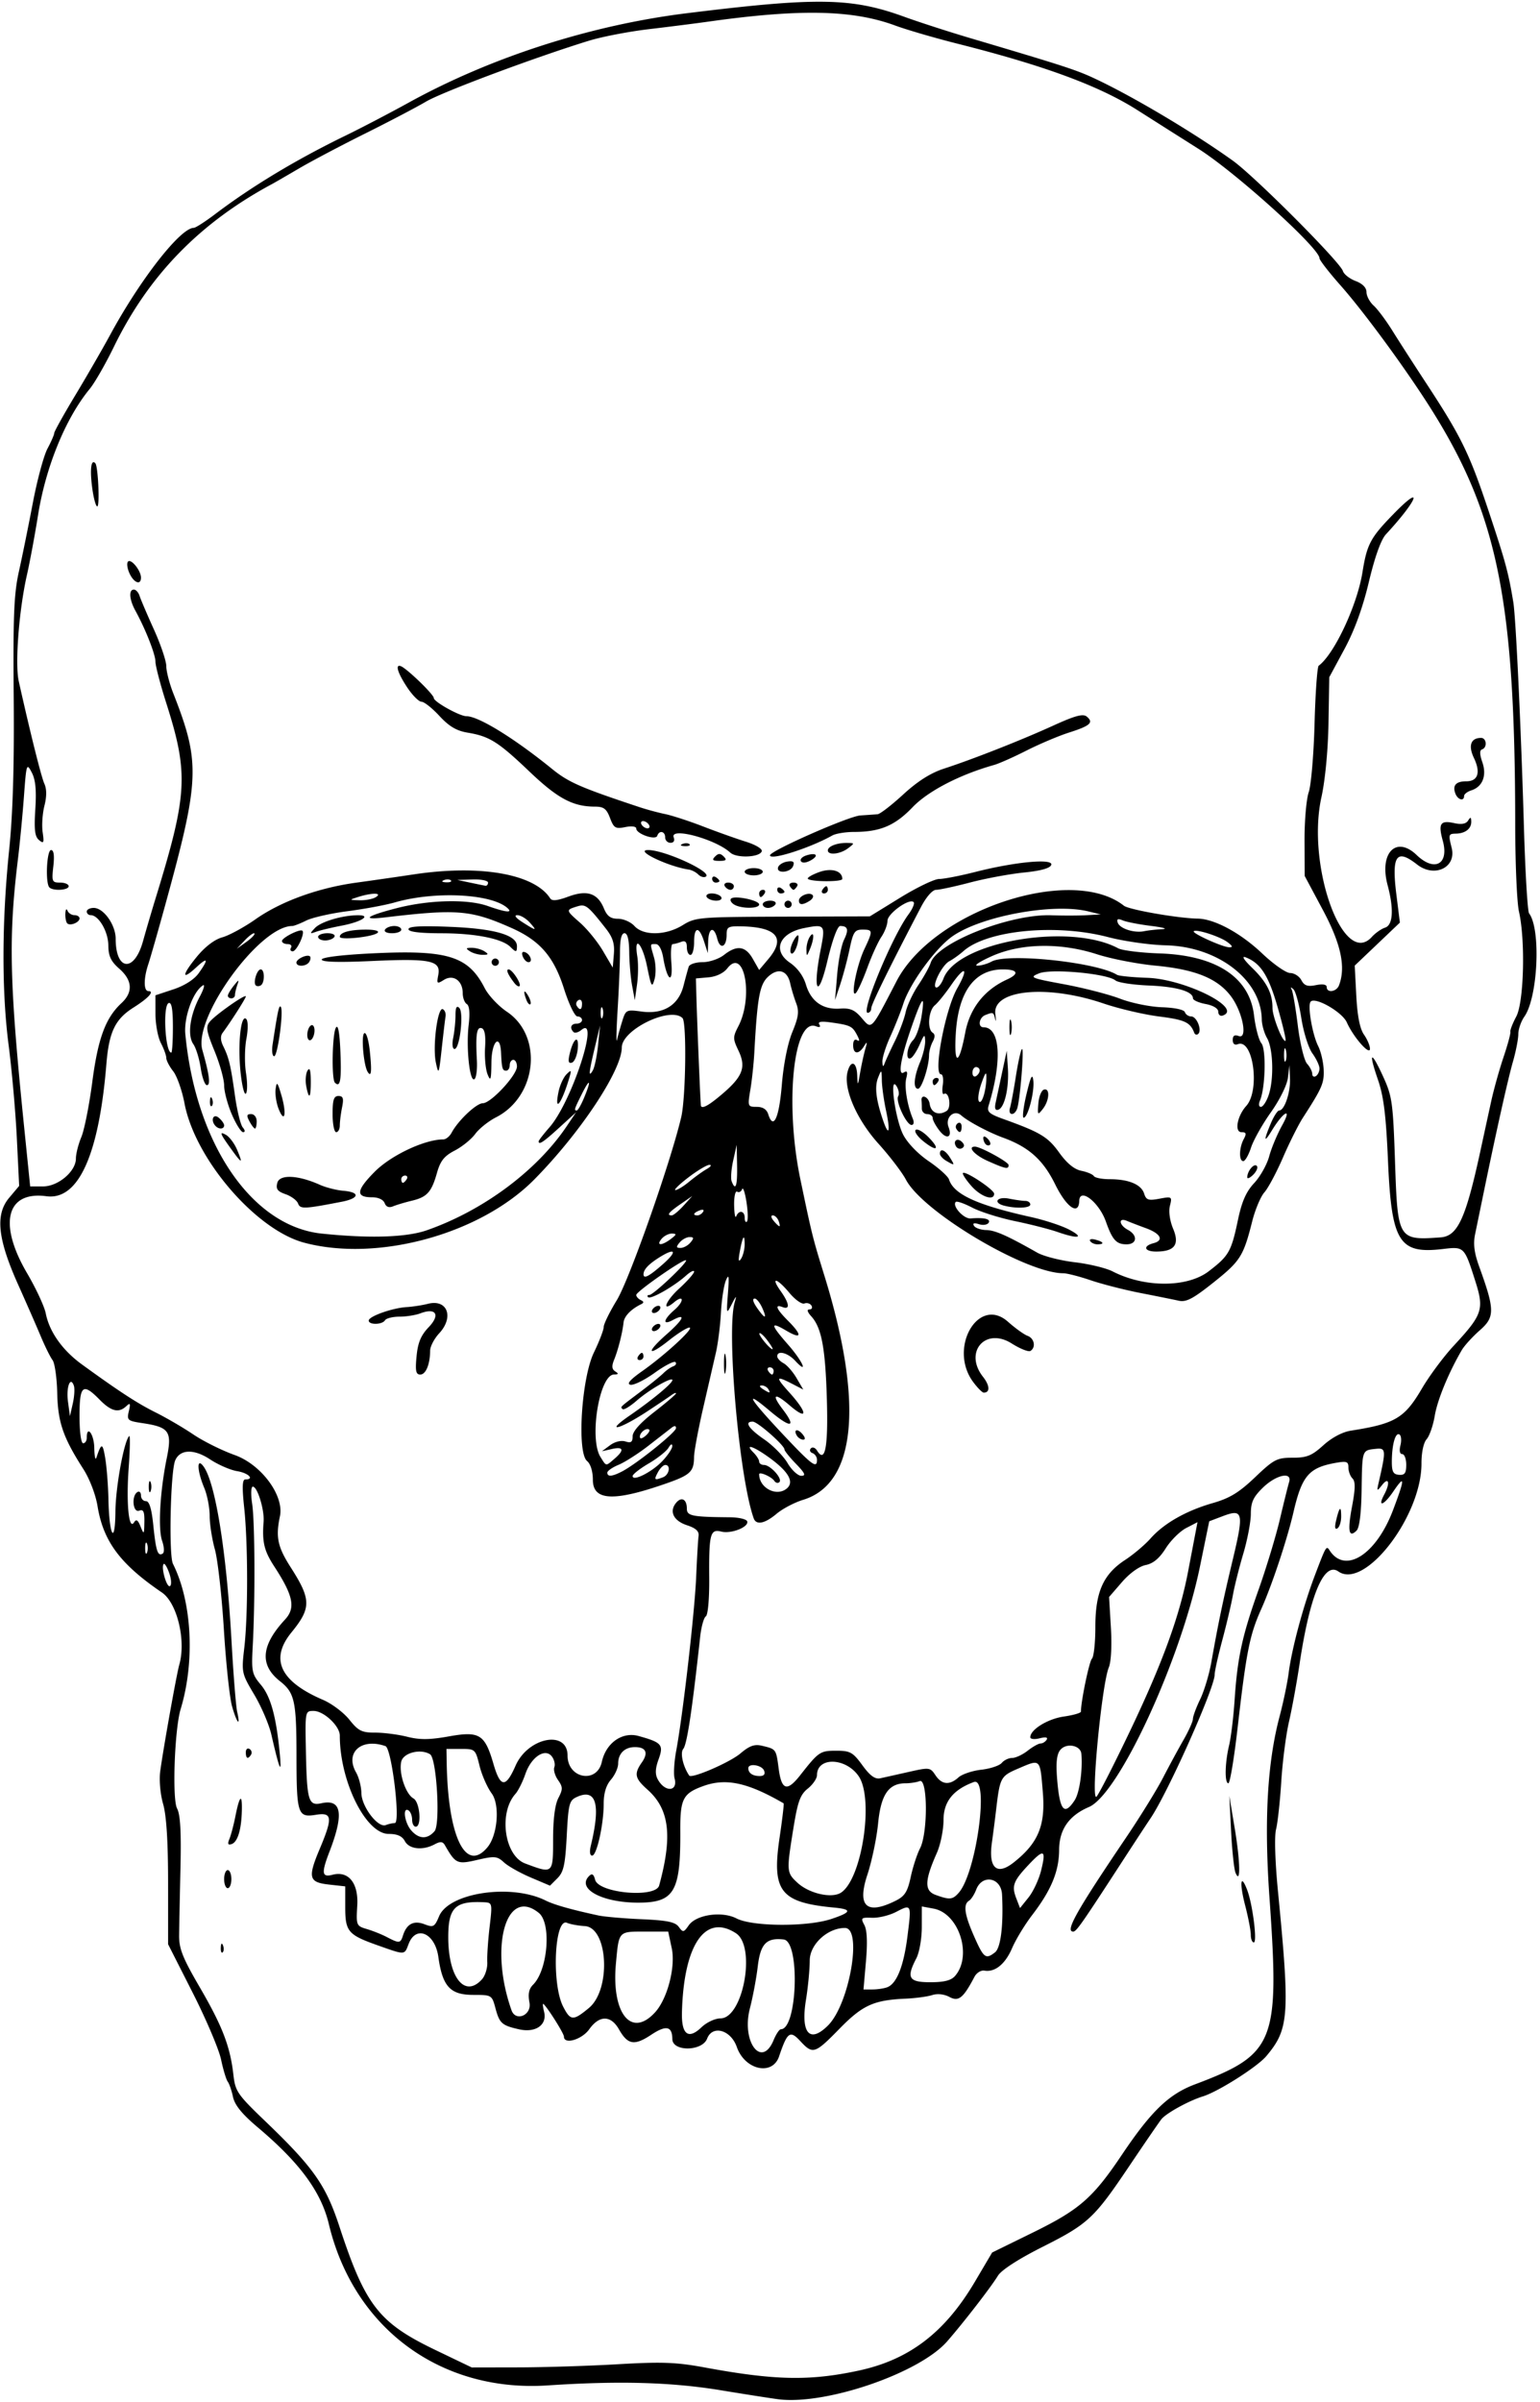 <?xml version="1.0"?>
<svg xmlns="http://www.w3.org/2000/svg" width="399.375" height="622.5" viewBox="0 0 399.375 622.5">
  <path d="M202.031 621.857c-1.547-.183-8.297-1.235-15-2.338-12.89-2.12-26.435-2.503-45-1.271-27.705 1.839-50.27-14.773-56.738-41.772-2.012-8.401-7.506-15.881-18.43-25.097-4.094-3.454-5.98-5.77-6.436-7.898-.354-1.657-.967-3.434-1.363-3.95-.396-.515-1.176-3.1-1.732-5.744-.557-2.644-3.876-10.449-7.376-17.344l-6.362-12.537-.003-15.937c-.002-10.706-.426-17.41-1.29-20.42-.73-2.541-1.056-6.195-.753-8.438.808-5.96 4.253-25.224 4.942-27.629 1.8-6.285-.547-16.05-4.507-18.744-10.814-7.357-15.203-13.251-16.695-22.423-.476-2.923-2.048-7.026-3.647-9.522-5.287-8.25-6.627-12.141-6.8-19.736-.088-3.933-.637-7.784-1.219-8.557-.582-.773-1.942-3.516-3.024-6.094-1.08-2.578-3.743-8.655-5.915-13.505-5.304-11.84-5.95-18.126-2.31-22.453l2.597-3.086-.602-12.353c-.332-6.794-1.288-17.626-2.124-24.072-1.825-14.057-1.778-32.083.132-50.678.959-9.341 1.331-21.766 1.18-39.375-.181-21.195.056-26.967 1.346-32.759.861-3.867 2.49-11.883 3.619-17.813s2.837-12.251 3.797-14.048c.96-1.797 1.745-3.6 1.745-4.005 0-.406 2.47-4.842 5.491-9.858 3.02-5.016 7.08-12.046 9.02-15.623 7.8-14.383 18.214-27.703 21.67-27.72.468-.002 2.96-1.6 5.537-3.55 9.557-7.232 20.993-14.118 33.75-20.321 4.125-2.006 11.508-5.857 16.406-8.559 21.41-11.806 47.28-20.12 72.188-23.2 33.808-4.18 42.744-4.035 56.35.91 3.813 1.385 11.572 3.893 17.244 5.573 24.39 7.226 27.446 8.22 32.344 10.523 9.9 4.656 25.445 13.901 35.625 21.19 5.713 4.091 27.815 26.235 28.575 28.63.265.837 1.749 1.999 3.297 2.583 1.79.676 2.815 1.722 2.815 2.874 0 .996.839 2.57 1.864 3.498 1.026.928 3.204 3.841 4.84 6.473 1.637 2.633 5.605 8.795 8.818 13.693 9.085 13.85 11.202 18.192 16.223 33.281 4.336 13.03 5.06 15.707 6.337 23.438.648 3.924 1.997 32.47 2.746 58.125.346 11.86.95 21.984 1.34 22.5 3.103 4.088 2.303 21.735-1.212 26.753-.87 1.242-1.581 3.287-1.581 4.545s-.616 4.433-1.368 7.057c-1.309 4.565-4.27 17.79-7.575 33.832l-2.262 10.981c-.522 2.53-.228 4.833 1.08 8.438 4.042 11.15 4.062 13.021.177 16.428-1.903 1.669-4.02 3.99-4.703 5.156-3.406 5.816-6.327 12.9-7.012 17.007-.419 2.514-1.37 5.257-2.112 6.094-.803.905-1.345 3.447-1.336 6.272.042 13.67-14.693 32.815-21.557 28.007-3.712-2.6-7.372 6.09-10.039 23.833-.747 4.969-1.992 11.776-2.767 15.128-.774 3.352-1.673 10.312-1.995 15.469-.323 5.156-.934 10.743-1.357 12.414-.45 1.782-.249 8.377.488 15.938 3.148 32.309 2.902 35.802-3.019 42.838-2.335 2.775-12.455 9.197-16.43 10.426-3.681 1.139-9.567 4.38-10.788 5.943-.647.827-4.361 6.239-8.255 12.026-9.207 13.686-10.686 15.064-22.615 21.071-6.202 3.124-10.605 5.971-11.504 7.44-1.843 3.01-8.888 12.112-13.176 17.024-7.146 8.186-31.22 16.48-43.594 15.018zm20.625-7.443c13.157-2.818 22.397-9.879 30.185-23.068l4.453-7.54 10.513-5.153c12.153-5.957 15.606-8.97 23.147-20.197 7.568-11.267 12.138-15.67 18.912-18.223 20.812-7.843 22.005-10.835 19.345-48.514-1.4-19.838-.556-34.852 2.635-46.875.958-3.61 2.015-8.672 2.348-11.25.818-6.34 3.776-17.346 6.803-25.313 2.912-7.664 2.966-7.755 3.82-6.441 4.03 6.206 12.08 1.088 16.444-10.454 3.121-8.254 3.135-9.334.062-4.812-2.474 3.641-4.175 4.191-2.336.755 1.563-2.92 1.191-4.66-.531-2.485-1.424 1.798-1.459 1.76-.841-.938 1.871-8.173 1.816-8.689-.89-8.392-3.52.387-3.458.204-3.615 10.627-.09 6.023-.556 9.807-1.298 10.547-2.026 2.025-2.385.13-1.182-6.246.868-4.602.898-6.477.114-7.26-.581-.582-1.057-1.863-1.057-2.849 0-1.56-.455-1.708-3.515-1.15-6.743 1.233-8.564 3.389-10.72 12.692-1.652 7.134-5.57 18.92-8.353 25.123-3.027 6.752-3.87 10.983-6.154 30.893-.902 7.863-1.976 14.297-2.386 14.297-1.007 0-.905-5.239.19-9.844.492-2.063 1.133-7.336 1.425-11.719.733-11.003 1.955-16.635 6.19-28.536 2.007-5.64 4.501-13.866 5.543-18.281 1.04-4.415 2.121-8.765 2.4-9.667.87-2.816-3.326-1.945-6.775 1.406-2.527 2.454-3.139 3.78-3.147 6.817-.006 2.074-.886 6.714-1.957 10.313-1.071 3.598-2.287 8.44-2.701 10.76-.414 2.32-1.647 7.556-2.74 11.635-1.093 4.078-1.987 8.11-1.987 8.958 0 3.428-12.095 30.518-16.612 37.207-.991 1.468-4.268 6.466-7.281 11.107-10.612 16.341-11.968 18.281-12.784 18.281-2.167 0 .77-5.221 13.714-24.375 3.66-5.414 7.961-12.375 9.56-15.469 1.6-3.093 4-7.523 5.332-9.843 1.333-2.32 2.428-4.767 2.435-5.436.007-.67.854-2.963 1.885-5.097 1.031-2.134 2.33-6.438 2.885-9.564 1.855-10.433 3.002-15.915 5.602-26.778 2.875-12.012 2.622-13.099-2.583-11.128l-3.56 1.348-2.395 11.687c-4.979 24.281-21.043 59.066-28.806 62.372-5.165 2.2-7.703 5.84-7.725 11.083-.024 5.565-2.04 10.453-6.955 16.865-1.928 2.514-4.283 6.387-5.234 8.606-1.784 4.161-4.447 6.323-7.202 5.846-.868-.15-2.024.574-2.568 1.61-2.9 5.518-4.106 6.49-6.477 5.221-1.382-.739-3.12-.93-4.479-.49-1.221.395-4.33.813-6.908.927-8.272.369-11.16 1.683-17.152 7.808-6.399 6.539-6.9 6.696-10.156 3.183-2.657-2.868-3.362-2.359-5.494 3.968-1.728 5.125-8.882 3.537-10.964-2.433-1.547-4.439-6.314-5.78-7.7-2.168-1.275 3.321-8.976 3.42-9.017.115-.043-3.354-1.61-3.676-5.467-1.124-4.39 2.906-6.093 2.621-8.381-1.4-2.103-3.694-5.08-3.703-7.7-.021-1.916 2.69-6.563 4.047-6.563 1.916 0-.788-3.971-7.138-5.286-8.453-.27-.27-.212.62.129 1.98.859 3.423-2.165 5.548-6.502 4.57-4.441-1.002-5.052-1.547-6.1-5.444-.924-3.44-.983-3.476-5.774-3.476-5.967 0-7.964-2.174-9.04-9.843-.87-6.192-5.818-8.335-7.717-3.341-1.102 2.899-.81 2.885-7.895.381-7.83-2.767-8.534-3.59-8.534-9.968v-5.354l-4.21-.468c-5.254-.585-5.559-1.757-2.403-9.255 3.413-8.11 3.257-9.518-.98-8.83-4.746.77-5.032-.109-5.049-15.493-.015-13.97-.501-16.155-4.255-19.107-5.357-4.215-4.954-9.266 1.277-15.997 2.798-3.022 2.162-6.174-2.772-13.745-2.645-4.059-3.192-6.338-2.78-11.585.245-3.11-1.592-9.113-2.789-9.113-.48 0-.556 1.932-.176 4.453.711 4.725.793 25.027.148 36.85-.359 6.595-.212 7.291 2.124 10.069 2.553 3.036 3.99 8.31 4.904 18.003.518 5.496-.075 4.11-2.209-5.157-.593-2.578-2.583-7.218-4.423-10.312-3.282-5.52-3.33-5.747-2.582-12.188.98-8.44.962-27.013-.036-36.328-.566-5.283-.485-7.265.295-7.265 2.467 0 .82-1.671-2.117-2.148-1.755-.285-4.908-1.654-7.006-3.043-4.179-2.765-7.802-2.66-9.055.26-1.227 2.862-1.701 24.589-.585 26.807 4.932 9.805 5.751 25.274 1.994 37.655-1.576 5.196-2.225 23.32-.922 25.756.84 1.568 1.095 6.056.878 15.415-.168 7.262-.325 15.104-.35 17.427-.036 3.486.897 5.837 5.354 13.49 5.845 10.036 7.879 15.311 8.712 22.6.503 4.404 1.006 5.139 8.35 12.187 12.438 11.937 15.621 16.459 19.14 27.187 6.721 20.491 10.223 24.99 24.96 32.063l9.376 4.5 12.187-.023c6.703-.013 18.305-.38 25.782-.817 11.375-.664 15.046-.525 22.5.849 18.15 3.347 27.147 3.53 39.843.81zM57.262 504.766c.044-1.093.267-1.315.566-.567.27.677.237 1.486-.074 1.797-.312.312-.533-.242-.492-1.23zm267.113-3.303c0-1.085-.656-4.507-1.459-7.603-1.528-5.899-1.184-8.502.529-3.997 1.406 3.698 2.652 13.574 1.712 13.574-.43 0-.782-.888-.782-1.974zm-266.25-14.432c0-1.289.422-2.344.938-2.344.515 0 .937 1.055.937 2.344 0 1.29-.422 2.344-.938 2.344-.515 0-.937-1.055-.937-2.344zm262.282-1.674c-.377-.92-.892-5.772-1.143-10.781l-.456-9.107 1.404 8.437c1.447 8.69 1.55 14.755.195 11.451zm-260.91-8.745c.404-.972 1.104-3.632 1.557-5.91 1.074-5.406 1.782-6.003 1.665-1.405-.126 4.967-1.1 8.132-2.66 8.652-.948.316-1.099-.042-.562-1.337zm4.253-22.449c0-.803.429-1.196.953-.872.524.324.71.981.413 1.461-.803 1.3-1.366 1.058-1.366-.589zm-3.566-11.897c-.628-2.192-1.584-11.157-2.125-19.922-.541-8.766-1.591-18.112-2.334-20.77-.742-2.657-1.35-6.573-1.35-8.702 0-2.128-.633-5.384-1.406-7.235-1.928-4.614-1.997-8.147-.106-5.447 3.048 4.352 5.895 22.213 7.167 44.966.49 8.766 1.154 17.098 1.477 18.516.922 4.052-.058 3.01-1.323-1.406zM346.5 394.063c.862-3.592 1.311-3.932 1.311-.993 0 1.344-.438 2.716-.975 3.047-.64.395-.755-.312-.336-2.054zM200.625 528.75c.64-1.547 1.488-2.813 1.882-2.813 4.284 0 5.011-22.768.742-23.26-4.503-.52-6.045 1.092-6.745 7.05-.35 2.986-1.266 7.854-2.033 10.818-2.238 8.636 3.053 15.69 6.154 8.205zm-13.798-5.625c5.895 0 9.311-18.607 4.049-22.056-7.975-5.225-13.559 2.92-14.023 20.454-.153 5.793 1.646 7.18 5.064 3.906 1.327-1.272 3.526-2.304 4.91-2.304zm27.919 1.817c5.55-5.55 8.963-25.247 4.377-25.257-4.509-.01-9.123 4.255-9.13 8.438-.004 2.322-.446 6.923-.982 10.227-1.4 8.636.968 11.359 5.735 6.592zm-44.821-3.436c3.17-3.502 5.307-11.757 4.285-16.549l-.924-4.332h-5.963c-7.003 0-6.803-.216-7.587 8.224-1.211 13.03 3.997 19.499 10.189 12.657zm-17.193-1.086c5.797-4.807 4.968-20.883-1.095-21.221-1.674-.094-3.74-.473-4.59-.843-3.248-1.412-4.04 15.808-1 21.722 1.903 3.7 2.593 3.736 6.685.342zm-15.423-1.37c-.425-2.263-.158-3.567.96-4.685 3.82-3.82 4.775-15.898 1.469-18.575-8.491-6.876-12.894 8.799-7.086 25.226 1.078 3.049 5.266 1.282 4.657-1.966zm92.805-4.007c2.447-.94 4.242-5.468 5.218-13.168 1.07-8.439 1.076-8.427-2.975-6.332-1.722.89-4.511 1.567-6.2 1.503-2.847-.107-2.992.028-2.004 1.873.706 1.319.848 4.47.423 9.348l-.642 7.358h2.331c1.282 0 3.015-.262 3.85-.582zm-105.126-2.044c.84-.93 1.462-2.933 1.381-4.454-.08-1.52.19-5.611.601-9.092.736-6.223.712-6.33-1.47-6.436-7.465-.363-9.25 1.382-9.25 9.045 0 10.497 4.284 15.859 8.738 10.937zm122.703-.89c4.531-5.237 1.018-16.212-5.582-17.435l-3.047-.565-.006 5.368c-.003 2.952-.635 6.575-1.406 8.052-2.659 5.098-2.007 6.221 3.61 6.221 3.607 0 5.41-.46 6.431-1.64zm10.34-6.093c1.506-1.165 2.229-7.085 1.833-15-.222-4.428-5.148-5.356-6.704-1.263-.471 1.239-1.305 2.53-1.852 2.868-1.563.965-1.185 3.592 1.336 9.294 2.468 5.58 2.976 5.966 5.388 4.1zm-153.527-4.369c.961-3.028 2.791-3.985 5.588-2.921 2.302.875 2.612.704 3.786-2.09 2.57-6.116 18.692-8.5 27.586-4.08 2.247 1.117 6.514 2.328 13.692 3.886 1.547.336 6.61.776 11.25.978 6.604.288 8.695.719 9.62 1.98 1.101 1.501 1.28 1.474 2.593-.401 1.944-2.775 8.61-3.735 12.384-1.783 4.119 2.13 18.339 2.215 24.566.146 5.29-1.757 5.484-2.51.763-2.955-13.97-1.32-16.22-4.2-14.16-18.117.713-4.818 1.184-8.824 1.047-8.904-9.263-5.371-14.918-6.6-20.75-4.51-5.373 1.926-6.093 3.323-6.045 11.715.09 15.741-1.557 18.534-10.933 18.534-9.349 0-16.009-3.607-12.725-6.891.769-.769 1.184-.514 1.57.961.913 3.492 15.701 4.807 16.61 1.477 3.51-12.843 2.661-19.781-3.04-24.851-3.288-2.925-3.525-4.083-1.445-7.052 1.744-2.49 1.077-3.957-1.798-3.957-2.65 0-4.35 1.667-4.35 4.263 0 1.107-.844 2.986-1.876 4.175-1.248 1.44-1.875 3.508-1.875 6.191 0 5.41-1.797 13.496-2.999 13.496-.584 0-.72-1.024-.343-2.578 2.604-10.733 1.407-14.914-3.617-12.625-1.974.9-2.19 1.729-2.626 10.049-.393 7.522-.804 9.399-2.41 11.005l-1.937 1.936-4.987-2.118c-2.743-1.165-5.867-2.925-6.942-3.912-1.777-1.63-2.41-1.69-6.908-.651-5.23 1.207-5.636 1.024-8.407-3.79-.57-.99-1.178-1.042-2.687-.235-3.067 1.642-6.579 1.263-7.699-.83-.702-1.313-1.963-1.875-4.2-1.875-5.92 0-12.675-13.587-12.675-25.494 0-2.481-4.158-6.382-6.802-6.382-2.186 0-2.198.062-1.995 10.269.26 13.069.654 14.397 4.041 13.653 5.228-1.149 5.869 2.715 2.08 12.545-2.15 5.578-1.998 6.724.8 5.993 4.134-1.081 6.743 2.163 6.404 7.963-.302 5.16-.244 5.302 2.503 6.116 1.547.459 3.867 1.386 5.156 2.062 3.218 1.686 3.543 1.656 4.192-.39zm127.781-9.024c2.354-1.175 3.072-2.307 3.895-6.14.554-2.586 1.64-5.925 2.414-7.42 2.062-3.988 1.999-18.241-.077-17.445-.816.313-2.456.57-3.646.57-4.424 0-6.42 2.907-7.151 10.418-.371 3.809-1.628 9.81-2.794 13.334-2.698 8.164-.185 10.446 7.36 6.683zm37.686-7.742c1.382-5.487.78-5.81-3.125-1.67-4.068 4.313-4.535 5.55-3.307 8.75l.987 2.57 2.197-2.739c1.21-1.506 2.67-4.616 3.248-6.91zm-21.323 5.666c4.562-5.203 7.96-30.183 3.903-28.683-5.385 1.99-7.864 5.1-7.864 9.861 0 2.545-.786 6.398-1.748 8.56-3.167 7.126-3.246 9.757-.324 10.825 3.664 1.34 4.426 1.269 6.033-.563zm-30.55-.014c5.45-3.52 8.604-24.383 4.567-30.207-3.354-4.84-10.79-5.012-10.79-.25 0 .865-1.072 2.432-2.382 3.483-1.977 1.585-2.615 3.346-3.747 10.347-1.795 11.107-1.77 11.438 1.05 14.053 3.031 2.809 8.876 4.14 11.302 2.574zm-74.66-13.86c0-5.165.482-8.95 1.358-10.642 1.195-2.313 1.185-2.872-.084-4.685-.793-1.132-1.222-2.63-.954-3.33.269-.699-.01-1.938-.62-2.752-1.729-2.313-5.357.066-6.89 4.518-.698 2.028-1.86 4.348-2.581 5.156-4.403 4.926-2.86 16.006 2.51 18.026 7.271 2.736 7.26 2.745 7.26-6.292zm119.408 6.068c6.41-5.042 8.312-9.616 7.592-18.26-.735-8.819-.524-8.619-6.425-6.09-4.506 1.932-4.7 2.295-5.677 10.593-.288 2.45-.789 6.349-1.113 8.665-.911 6.504 1.292 8.5 5.623 5.092zm-136.425-3.977c2.654-3.197 3.26-11.014 1.084-13.958-1.138-1.54-2.555-4.763-3.147-7.162-1.058-4.285-1.143-4.363-4.827-4.363h-3.75l.067 3.75c.34 19.071 4.938 28.523 10.573 21.733zm-13.732-4.155c1.55-1.793.556-18.882-1.16-19.942-2.465-1.524-6.925-.392-7.466 1.896-.692 2.925 1.12 8.41 3.157 9.549 1.679.94 2.195 7.325.592 7.325-.515 0-.937-.818-.937-1.82 0-1-.422-2.08-.938-2.398-1.58-.977-1.038 3.141.678 5.145 1.987 2.321 4.204 2.41 6.074.245zM102.38 472.5c1.543 0-.805-19.381-2.416-19.944-6.266-2.19-10.57 1.66-7.62 6.819.737 1.29 1.355 3.682 1.373 5.319.04 3.53 4.283 9.112 6.33 8.326.746-.286 1.796-.52 2.333-.52zm176.318-5.908c1.255-1.915 2.095-7.719 1.74-12.03-.184-2.248-3.934-2.933-5.484-1.001-.91 1.132-1.143 3.309-.806 7.493.664 8.23 1.845 9.667 4.55 5.538zm14.155-17.53c8.574-17.92 13.042-30.14 15.252-41.718l1.94-10.164.505-2.664-2.936 1.519c-1.615.835-4.003 3.207-5.306 5.271-1.635 2.59-3.241 3.928-5.184 4.316-1.681.336-4.161 2.118-6.158 4.424l-3.344 3.86.472 7.917c.277 4.648.056 8.905-.534 10.312-1.79 4.267-4.682 34.047-3.26 33.57.387-.131 4.237-7.62 8.553-16.643zM174.938 460.91c-.296-1.102-.104-4.324.427-7.16 1.71-9.138 4.78-35.831 5.173-45 .21-4.898.492-9.685.625-10.637.175-1.24-.682-2.037-3.027-2.812-3.488-1.154-4.65-3.569-2.795-5.804 1.39-1.675 2.784-.926 2.784 1.496 0 1.905 1.295 2.167 11.167 2.252 2.275.02 4.29.49 4.478 1.047.496 1.47-4.132 3.31-6.704 2.664-2.891-.725-3.228.574-3.141 12.132.04 5.313-.336 9.5-.883 9.844-.523.33-1.182 2.709-1.464 5.287-2.103 19.21-3.414 27.885-4.389 29.06-.853 1.028-.072 4.512 1.549 6.91.598.884 10.506-3.389 13.256-5.716 2.385-2.018 3.666-2.475 5.625-2.007 3.684.88 3.64.82 4.321 5.95.742 5.597 2.175 6.022 5.599 1.662 4.767-6.07 5.146-6.328 9.312-6.328 3.635 0 4.315.378 6.797 3.774 1.994 2.729 3.278 3.662 4.633 3.369 1.031-.223 4.36-.966 7.395-1.651 5.347-1.207 5.563-1.18 6.911.85 1.645 2.477 3.66 2.672 5.973.578.922-.834 3.585-1.732 5.918-1.995 2.333-.263 4.722-1.057 5.31-1.764.586-.707 1.802-1.286 2.7-1.286.899 0 2.707-.844 4.018-1.875 1.31-1.031 2.82-1.875 3.352-1.875.533 0 1.24-.439 1.571-.975.391-.632-.248-.761-1.82-.367-1.331.334-2.422.214-2.422-.268 0-1.982 4.505-4.77 8.672-5.367 2.45-.35 4.457-.928 4.46-1.284.031-2.814 2.157-13.014 2.86-13.723.486-.49.883-4.198.883-8.24 0-9.04 2.047-13.635 7.73-17.353 2.167-1.419 5.13-3.92 6.582-5.56 3.477-3.923 9.226-7.19 16.157-9.178 4.388-1.259 6.795-2.728 10.946-6.68 4.892-4.659 5.677-5.067 9.73-5.067 3.709 0 4.977-.514 7.983-3.229 2.202-1.99 4.943-3.443 7.145-3.788 11.506-1.803 13.901-3.225 18.424-10.934 1.921-3.276 5.616-8.245 8.21-11.044 7.527-8.119 7.968-9.44 5.61-16.836-2.837-8.905-2.853-8.921-8.418-8.262-11.346 1.344-13.294-1.781-14.205-22.782-.514-11.86-1.12-16.777-2.6-21.072-2.531-7.343-1.84-7.778 1.338-.842 2.343 5.114 2.564 6.701 3.087 22.224.674 20.018.817 20.254 11.813 19.455 4.443-.322 6.522-4.851 10.363-22.578a9344.47 9344.47 0 012.752-12.656c.676-3.094 2.117-8.255 3.202-11.47 1.086-3.214 1.885-6.167 1.776-6.562-.109-.395.581-2.183 1.533-3.972 1.986-3.736 2.397-19.745.697-27.215-.527-2.32-.964-12.445-.97-22.5-.037-57.629-4.495-79.984-21.338-106.99-6.419-10.294-17.637-25.643-23.954-32.778-3.007-3.396-5.467-6.567-5.467-7.047 0-2.622-21.744-22.267-31.407-28.374a6720.643 6720.643 0 01-15.69-9.945c-9.95-6.34-24.153-11.588-46.818-17.3-5.839-1.47-13.107-3.59-16.15-4.71-11.025-4.055-24.642-4.339-48.373-1.006-3.352.471-10.313 1.354-15.469 1.961-5.156.608-12.117 1.945-15.469 2.971-13.75 4.21-38.062 13.286-42.332 15.803-2.513 1.482-9.643 5.218-15.845 8.303-6.202 3.084-13.895 7.144-17.096 9.022-3.201 1.877-6.327 3.685-6.947 4.017C51.823 57.74 38.543 71.391 29.535 89.882c-2.166 4.448-4.982 9.352-6.256 10.9-6.262 7.602-11.418 20.192-13.42 32.77-.818 5.134-2.112 12.095-2.876 15.47-2.061 9.106-3.132 23.014-2.12 27.545 2.984 13.373 5.845 24.81 6.649 26.58.616 1.356.618 3.292.006 5.703-.51 2.007-.715 5.09-.457 6.85.406 2.764.278 3.04-.936 2.033-1.097-.91-1.31-2.676-.965-8.041.317-4.933.054-7.613-.93-9.49-1.316-2.513-1.395-2.271-2.018 6.17-.356 4.83-1.059 12.16-1.56 16.284-2.483 20.383-2.214 31.886 1.624 69.61l1.55 15.234h3.301c3.958 0 8.56-3.89 8.56-7.237 0-1.209.634-3.715 1.41-5.57.774-1.854 2.05-8.27 2.835-14.259 1.487-11.344 3.442-16.623 7.573-20.451 3.041-2.819 2.844-5.915-.567-8.908-2.192-1.923-2.82-3.264-2.844-6.069-.031-3.568-2.516-7.818-4.572-7.818-.562 0-1.022-.422-1.022-.938s.813-.938 1.807-.938c2.572 0 5.693 4.396 5.693 8.019 0 8.315 4.816 8.76 7.074.653.826-2.964 2.28-7.922 3.233-11.015 8.364-27.164 8.651-32.433 2.773-50.87-1.522-4.777-2.767-9.546-2.767-10.6 0-1.899-2.567-8.424-5.195-13.206-1.595-2.9-1.783-5.48-.401-5.48.532 0 1.2.738 1.486 1.64.285.902 1.96 4.824 3.72 8.714 1.761 3.89 3.202 8.158 3.202 9.484 0 1.326.807 4.472 1.793 6.99 7.09 18.095 6.928 22.232-2.146 55.203-1.845 6.703-3.786 13.483-4.313 15.066-1.24 3.726-1.225 6.965.034 6.965 1.648 0 0 1.816-3.858 4.252-4.776 3.015-6.363 6.317-7.045 14.66-1.928 23.586-7.273 35.36-15.548 34.25-10.402-1.395-12.544 7.113-5.021 19.945 2.314 3.948 4.492 8.626 4.84 10.395.944 4.81 4.33 9.59 9.395 13.264 9.808 7.113 14.345 10.063 19.176 12.473 2.77 1.382 7.146 3.939 9.724 5.683 2.578 1.743 7.392 4.134 10.697 5.313 6.92 2.467 12.874 10.516 11.744 15.875-1.141 5.407-.61 7.914 2.805 13.253 5.328 8.33 5.35 10.508.164 16.874-5.636 6.919-2.927 12.683 8.202 17.454 2.285.98 5.36 3.292 6.834 5.139 2.328 2.917 3.209 3.357 6.717 3.357 2.221 0 5.953.483 8.294 1.072 3.254.82 5.79.797 10.783-.095 7.946-1.42 9.335-.567 11.566 7.108 1.804 6.205 3.175 6.322 5.735.49 3.234-7.37 13.49-9.366 13.49-2.625 0 5.974 7.63 7.365 8.891 1.621 1.077-4.903 5.287-7.869 9.512-6.7 6.064 1.678 6.57 2.27 5.192 6.079-.853 2.36-.915 3.821-.217 5.125 1.847 3.453 5.313 3.273 4.373-.227zm20.522-67.394c-3.76-10.52-7.11-48.63-4.922-56.016.554-1.872.404-1.778-.744.469-1.418 2.774-1.432 2.735-1.011-2.813.338-4.465.228-5.141-.538-3.281-.53 1.29-1.109 5.066-1.285 8.394-.177 3.327-.764 7.968-1.304 10.312l-3.319 14.416c-1.285 5.584-2.343 11.28-2.351 12.656-.022 3.739-.953 4.632-7.064 6.777-13.74 4.821-19.172 4.568-19.172-.896 0-2.171-.6-4.114-1.5-4.861-2.67-2.217-1.458-21.461 1.773-28.138 1.397-2.886 2.54-5.864 2.54-6.618 0-.754 1.529-3.877 3.398-6.94 3.264-5.35 13.897-35.542 16.703-47.429 1.185-5.018 1.439-24.57.334-25.675-3.12-3.12-15.748 2.99-15.748 7.62 0 5.905-10.731 22.086-22.671 34.184-13.986 14.172-40.6 21.484-59.694 16.402-12.539-3.338-28.305-21.677-31.035-36.102-.63-3.33-1.951-7.079-2.936-8.33-.984-1.251-1.789-2.803-1.789-3.448 0-.644-.63-2.38-1.4-3.857-.77-1.477-1.404-4.867-1.407-7.532l-.006-4.847 4.675-1.552c2.908-.966 5.387-2.555 6.562-4.205 2.619-3.677 2.359-4.28-.645-1.496-3.84 3.561-3.789 2.053.092-2.683 2.174-2.653 4.634-4.535 6.658-5.094 1.765-.488 5.657-2.603 8.648-4.701 6.603-4.632 16.198-8.11 26.132-9.472 4.075-.56 10.785-1.524 14.91-2.144 17.209-2.588 31.29-.106 35.346 6.23.466.726 1.844.59 4.688-.46 4.868-1.8 7.6-.9 9.231 3.04.845 2.04 1.742 2.699 3.672 2.699 1.404 0 3.317.844 4.25 1.875 2.344 2.59 8.18 2.48 12.546-.234 3.262-2.029 4.256-2.113 25.951-2.188l22.56-.079 7.87-4.843c4.328-2.664 8.872-4.844 10.097-4.844 1.224 0 5.46-.823 9.414-1.83 10.3-2.622 20.228-3.545 19.658-1.827-.288.87-2.682 1.54-7.081 1.984-3.655.37-9.923 1.53-13.929 2.578-4.005 1.05-7.993 1.908-8.862 1.908-.931 0-2.534 1.826-3.91 4.453-8.1 15.48-12.894 25.233-12.9 26.25-.004.645-.419 1.172-.921 1.172-1.852 0 6.363-19.802 10.58-25.507 1.056-1.427 1.652-2.862 1.327-3.187-1.093-1.093-6.775 2.973-6.775 4.846 0 1-.71 2.871-1.579 4.16-.868 1.29-2.502 4.875-3.631 7.97-1.129 3.093-2.466 6.046-2.97 6.562-1.489 1.519.149-7.026 2.167-11.312 2.284-4.85 2.26-5.095-.483-5.095-1.992 0-2.406.618-3.305 4.922-.565 2.707-1.652 6.82-2.416 9.141l-1.39 4.219.552-6.563c.304-3.61 1.106-7.697 1.782-9.084 1.276-2.617 1.01-3.572-.994-3.572-.71 0-2.028 3.604-3.342 9.14-2.415 10.175-3.85 7.793-1.746-2.9 1.3-6.604 1.163-6.784-4.3-5.694-6.409 1.28-8.266 5.802-3.674 8.949 1.973 1.352 3.506 3.441 4.183 5.699 1.305 4.357 4.366 6.516 8.813 6.216 2.67-.18 3.813.31 5.616 2.408 2.67 3.107 2.335 3.46 9.061-9.506 9.535-18.378 45.39-30.275 58.97-19.567 1.306 1.03 14.102 3.264 19.128 3.34 4.366.066 11.126 3.72 16.754 9.057 2.927 2.775 6.182 5.045 7.233 5.045 1.051 0 2.357.832 2.9 1.848.77 1.44 1.608 1.725 3.783 1.29 1.776-.356 2.795-.175 2.795.495 0 1.601 2.533 1.26 3.18-.428 1.816-4.732.54-10.712-4.163-19.516l-4.733-8.858-.035-9.212c-.02-5.067.47-10.689 1.088-12.494.618-1.804 1.298-9.802 1.511-17.772.214-7.97.696-14.72 1.072-15 4.057-3.019 9.969-15.64 11.354-24.24 1.165-7.235 2.053-8.913 7.91-14.94 8.12-8.356 6.529-3.906-1.835 5.134-1.272 1.375-2.869 5.83-4.411 12.307-1.61 6.761-3.731 12.585-6.348 17.437l-3.93 7.285-.199 11.848c-.119 7.072-.858 14.833-1.834 19.255-3.923 17.765 5.682 44.374 13.07 36.21.92-1.018 2.463-2.1 3.426-2.406 2.077-.66 2.329-4.807.667-11.019-2.226-8.322 2.198-12.913 7.525-7.81 4.67 4.475 8.468 2.394 6.781-3.715-1.22-4.417-.629-5.34 2.922-4.56 1.935.426 3.098.219 3.647-.648.634-1 .809-.934.82.314.016 1.797-1.556 3.015-3.957 3.067-1.95.042-2 .205-1.12 3.709 1.273 5.071-4.466 7.819-8.971 4.294-5.368-4.198-6.641-2.358-5.374 7.763l.913 7.294-5.857 5.574-5.857 5.573.41 7.815c.277 5.27.926 8.55 1.994 10.075.87 1.244 1.568 2.906 1.55 3.693-.043 1.804-4.318-3.085-5.997-6.858-1.233-2.772-8.484-6.848-9.437-5.305-.751 1.215.53 8.515 2.01 11.45.704 1.398 1.344 4.16 1.421 6.138.136 3.456-.418 4.731-5.386 12.413-1.167 1.805-3.493 6.446-5.169 10.313-1.676 3.867-3.844 7.931-4.82 9.03-.974 1.1-2.395 4.476-3.157 7.5-2.28 9.05-3.07 10.303-10.004 15.826-5.34 4.256-7.12 5.192-9.053 4.762-1.323-.294-5.78-1.193-9.906-1.997-4.125-.804-9.927-2.286-12.894-3.292-2.967-1.006-6.17-1.829-7.119-1.829-9.718 0-36.437-15.874-40.83-24.258-.98-1.869-4.18-6.057-7.11-9.306-5.68-6.298-9.127-14.25-8.044-18.562.817-3.256 2.384-2.76 2.52.798.113 2.905.148 2.872.767-.703.357-2.063.957-4.805 1.334-6.094.565-1.934.505-2.057-.344-.703-1.391 2.218-2.811 2.071-2.811-.29 0-1.165.409-1.677 1.031-1.293.704.435.685-.01-.061-1.404-1.206-2.253-1.712-2.49-6.85-3.206-2.456-.342-3.34-.175-2.893.548.412.668.1.834-.87.461-5.841-2.242-8.125 20.141-4.045 39.658 3.047 14.58 3.199 15.19 6.184 24.823 10.277 33.158 8.318 54.06-5.458 58.25-2.23.679-5.321 2.3-6.869 3.601-3.067 2.581-5.304 3.03-5.96 1.196zm8.386-7.575c2.285-1.67.824-4.412-4.348-8.158-4.1-2.97-6.536-3.75-4.096-1.31.81.81 1.473 1.865 1.473 2.344 0 .479.567.87 1.26.87 1.649 0 4.862 3.566 3.996 4.432-.369.369-.964.23-1.323-.308-.714-1.072-3.933-2.477-3.933-1.717 0 3.446 4.285 5.811 6.97 3.847zm-32.11-7.225c1.452-1.519 2.626-3.293 2.61-3.942-.016-.675-.433-.486-.973.442-.52.893-2.828 2.726-5.128 4.074-2.3 1.348-4.183 2.822-4.183 3.276 0 1.475 4.967-1.017 7.674-3.85zm.219 4.152c1.6-.614 2.066-3.18.578-3.18-.498 0-1.356.843-1.908 1.875-1.085 2.026-.934 2.174 1.33 1.305zm-10.562-1.54c3.785-1.987 13.92-10.13 13.92-11.185 0-.657-.4-.688-1.172-.09l-5.969 4.637c-2.638 2.05-6.118 4.276-7.734 4.946-1.616.669-2.938 1.587-2.938 2.04 0 1.143 1.269 1.03 3.893-.348zm45.04-1.92c-1.647-1.7-2.996-3.382-2.996-3.737 0-1.076-6.947-7.18-8.203-7.208-2.296-.05-1.11 1.802 2.936 4.586 2.26 1.554 4.987 4.316 6.062 6.138 1.075 1.822 2.685 3.313 3.577 3.313 1.259 0 .952-.69-1.375-3.092zm-47.069-1.335c2.62-2.244 2.354-3.215-.692-2.52l-2.578.587 2.119-1.568c1.253-.927 2.881-1.325 3.984-.975 1.452.46 1.865.162 1.865-1.347 0-1.26 1.971-3.47 5.625-6.308 3.094-2.402 5.625-4.563 5.625-4.801 0-.238-.527-.042-1.171.435-.645.477-3.493 2.39-6.329 4.252-7.152 4.695-11.207 5.661-4.564 1.088 5.932-4.084 11.127-8.39 11.127-9.223 0-.969-5.976 2.465-9.24 5.307-1.729 1.507-3.381 2.504-3.671 2.214-.616-.616-.948-.295 4.76-4.599 2.477-1.868 5.106-3.998 5.842-4.734.736-.736 1.873-1.53 2.527-1.763.653-.233.913-.721.577-1.085-.336-.364-2.753.876-5.37 2.757-2.617 1.88-5.45 3.28-6.296 3.11-1.06-.21-.117-1.307 3.026-3.52 6.002-4.224 13.693-11.32 12.258-11.308-.622.005-2.99 1.486-5.262 3.292-5.62 4.467-6.131 3.284-.661-1.53 4.451-3.919 5.18-5.61 1.59-3.69-2.726 1.46-2.443-.132.476-2.67 2.535-2.204 2.453-4.082-.087-1.974-3.393 2.816-2.278-.277 1.268-3.518 2.138-1.955 3.888-3.935 3.888-4.4 0-.466-.95.003-2.11 1.04-3.154 2.822-9.158 6.235-9.814 5.579-.317-.317-.168-.576.332-.576 1.026 0 9.988-8.479 9.49-8.978-.515-.514-12.898 8.098-12.898 8.97 0 .434.527 1.035 1.172 1.336.814.38.855.7.133 1.05-2.645 1.279-4.426 3.119-4.597 4.748-.28 2.66-1.406 7.114-2.446 9.664-.674 1.655-.595 2.466.3 3.033.928.589.853.777-.315.788-3.79.035-6.525 16.58-3.533 21.371 1.556 2.491 1.32 2.461 3.65.466zm6.105-26.51c.318-.516.765-.938.993-.938.227 0 .413.422.413.938 0 .515-.447.937-.993.937s-.732-.422-.413-.938zm3.75-7.5c.318-.516 1.001-.938 1.517-.938.515 0 .676.422.358.938-.319.515-1.002.937-1.517.937-.516 0-.677-.422-.358-.938zm0-4.688c.318-.516 1.001-.938 1.517-.938.515 0 .676.422.358.938-.319.516-1.002.938-1.517.938-.516 0-.677-.422-.358-.938zm42.656 38.984c0-.73-.527-1.516-1.172-1.746-.644-.23-.832-.78-.418-1.223.415-.442 1.136-.187 1.602.567 2.093 3.386 2.902-.82 2.547-13.244-.38-13.307-1.369-18.594-4.027-21.532-1.035-1.143-1.218-1.806-.497-1.806.626 0 .86-.45.52-1.001-.341-.551-1.163-.793-1.826-.539-.664.255-2.412-.982-3.884-2.748-3.259-3.908-4.98-4.277-2.284-.49 2.283 3.207 2.503 4.936.533 4.18-2.19-.841-1.668.48 1.406 3.555 3.768 3.767 3.556 4.918-.469 2.544-4.259-2.513-4.142-1.61.469 3.628 3.77 4.283 5.41 8.007 1.838 4.173-1.958-2.102-4.65-2.766-4.65-1.147 0 .497.738 1.303 1.64 1.792.902.488 2.423 2.223 3.378 3.857l1.738 2.97-2.863-1.481c-4.311-2.23-4.435-1.838-.721 2.272 4.793 5.306 4.806 7.396.02 3.28-3.91-3.363-4.767-2.888-1.803.998 3.722 4.879 2.145 5.06-3.394.389-6.753-5.694-5.412-3.308 3.41 6.07 7.611 8.09 8.907 9.061 8.907 6.682zm-5.195-6.234c-1.009-1.632.14-1.978 1.426-.429.74.891.81 1.429.19 1.429-.55 0-1.276-.45-1.616-1zm-38.314-1.571c-.65-.65-2.429.67-2.429 1.804 0 .621.538.55 1.43-.19.785-.652 1.235-1.378 1-1.614zM199.22 360c-.319-.516-1.082-.931-1.696-.923-.671.008-.555.377.29.923 1.8 1.164 2.125 1.164 1.406 0zm1.406-4.688c0-.515-.447-.937-.993-.937s-.732.422-.413.938c.318.515.765.937.993.937.227 0 .413-.422.413-.938zm-1.597-7.876c-.926-1.239-1.857-2.085-2.07-1.881-.385.372 2.697 4.132 3.387 4.132.202 0-.39-1.013-1.317-2.251zm-1.386-8.53c-.587-1.289-1.447-2.344-1.91-2.344-.838 0-.328 1.277 1.404 3.516 1.445 1.868 1.662 1.365.506-1.172zm115.8-9.405c5.254-4.011 5.87-5.093 7.608-13.356.998-4.743 2.124-7.294 4.206-9.522 1.563-1.673 3.314-4.795 3.891-6.937.577-2.142 2.098-5.773 3.38-8.07 2.655-4.756.346-3.589-2.675 1.353-2.093 3.422-2.205 2.78-.308-1.76.78-1.868 1.767-3.397 2.193-3.397 1.37 0 2.955-4.67 2.8-8.247l-.15-3.471-.394 3.268c-.224 1.857-2.125 5.704-4.4 8.907-2.203 3.1-4.522 7.22-5.153 9.153-.632 1.933-1.537 3.515-2.013 3.515-1.162 0-1.098-3.437.106-5.686.776-1.451.662-1.813-.57-1.813-1.881 0-1.119-4.198 1.237-6.812 3.636-4.034 1.8-17.527-2.177-16-.836.32-1.335-.09-1.335-1.095 0-1.102.481-1.422 1.532-1.019 2.46.945 1.02-6.354-2.05-10.377-3.484-4.568-9.225-6.884-19.482-7.856-4.727-.449-11.547-1.772-15.157-2.94-9.445-3.058-19.648-2.9-27.187.42-3.094 1.362-4.86 2.494-3.923 2.515.936.021 2.624-.458 3.75-1.065 4.197-2.26 27.226.177 32.508 3.442.484.299 4.017.649 7.853.778 9.814.331 25.02 7.96 19.519 9.794-.613.204-1.113-.25-1.113-1.01 0-.834-1.297-1.622-3.282-1.995-1.804-.338-3.281-1.003-3.281-1.478 0-1.79-4.28-3.03-11.454-3.317-4.082-.164-7.975-.757-8.65-1.318-2.132-1.769-16.62-3.113-19.786-1.836-2.62 1.057-2.276 1.207 6.485 2.835 5.088.945 11.627 2.632 14.531 3.747 2.904 1.115 7.787 2.108 10.85 2.207 3.286.105 5.722.63 5.938 1.279.202.605.936 1.1 1.632 1.1 1.432 0 2.861 3.557 1.818 4.524-.376.348-.843.21-1.039-.305-1.024-2.698-2.448-3.358-9.053-4.196-3.966-.503-10.48-2.025-14.476-3.382-14.638-4.971-28.826-3.585-28.047 2.74.2 1.63.183 2.225-.039 1.323-.453-1.845-.488-1.86-2.54-1.072-1.659.637-2.041 3.181-.478 3.181 4.325 0 4.895 8.65 1.333 20.237-.514 1.674.051 2.19 3.922 3.583 9.513 3.424 11.436 4.584 14.37 8.67 1.986 2.765 3.901 4.338 5.728 4.703 1.51.302 2.971.917 3.249 1.366.277.449 2.14.816 4.138.816 4.9 0 8.153 1.36 8.904 3.725.532 1.676 1.102 1.868 3.964 1.33 3.244-.608 3.325-.553 2.725 1.839-.37 1.47-.028 3.88.845 5.97 1.712 4.098.368 5.886-4.424 5.886-3.083 0-3.516-1.426-.66-2.172 2.757-.721 1.843-2.494-2.006-3.894-1.787-.65-3.987-1.494-4.89-1.876-2.301-.976-2.094 1.07.235 2.317 2.614 1.4 2.392 3.75-.354 3.75-2.64 0-3.665-1.128-5.354-5.897-1.78-5.026-6.797-8.924-6.906-5.366-.119 3.892-3.283 1.731-6.23-4.254-3.132-6.362-6.82-9.672-13.5-12.116-3.801-1.391-9.043-4.178-10.88-5.785-1.86-1.626-4.23.555-3.284 3.022 1.033 2.691-.471 3.329-2.317.983-.99-1.26-1.8-2.75-1.8-3.313 0-.563-.633-1.024-1.406-1.024a1.41 1.41 0 01-1.406-1.406c0-.774-.032-1.712-.07-2.086-.19-1.833 1.841-1.013 2.107.85.33 2.316 2.333 3.146 4.391 1.82 1.324-.852.627-5.219-.701-4.397-.386.238-.518-.81-.295-2.33.223-1.52.017-2.764-.458-2.764-2.092 0 1.081-16.807 4.212-22.307 3.076-5.407 2.015-6.041-1.517-.908-1.553 2.258-3.492 4.66-4.31 5.337-1.646 1.367-2.016 6.19-.544 7.099.628.388.628 1.163 0 2.337-.517.966-.943 2.523-.946 3.459-.009 2.906-1.911 8.733-2.851 8.733-1.316 0-1.088-3.054.513-6.886.773-1.851 1.372-4.329 1.33-5.505-.067-1.87-.24-1.766-1.38.835-.717 1.637-1.737 3.244-2.267 3.571-1.542.953-1.116-2.979.496-4.591.804-.804 1.797-3.585 2.207-6.18.95-6.011.207-5.239-2.552 2.65-2.847 8.143-3.658 12.88-2.034 11.876.885-.547 1.047-.158.63 1.513-.537 2.147.237 6.938 1.687 10.452.395.956.263 1.64-.317 1.64-1.335 0-4.221-6.212-3.459-7.445.332-.537.133-1.719-.443-2.625-1.902-2.992-.321 8.562 1.717 12.558 1.107 2.17 3.82 4.992 6.65 6.917 2.628 1.788 4.991 3.914 5.25 4.723 1.245 3.88 7.287 6.643 21.344 9.762 3.498.776 7.928 2.238 9.844 3.25 4.06 2.145 2.334 2.475-3.078.589-2.063-.719-7.01-1.98-10.994-2.803-3.984-.822-8.96-2.39-11.056-3.482-2.097-1.093-4.034-1.766-4.306-1.494-1.018 1.018 2.039 4.42 3.847 4.28 3.534-.274 5.276.144 4.673 1.121-.332.537-1.464.702-2.517.368-1.276-.405-1.7-.261-1.272.431.353.57 1.777 1.063 3.165 1.093 2.323.051 5.368 1.398 13.236 5.856 1.642.93 6.02 2.05 9.73 2.486 3.709.437 8.126 1.505 9.816 2.374 8.255 4.243 19.329 4.235 24.901-.02zm-30.732-7.851c-.289-.468.32-.63 1.351-.36 2.19.573 2.466 1.21.526 1.21-.743 0-1.588-.383-1.877-.85zm-22.32-9.171c-2.978-.779-1.802-2.433 1.29-1.815 1.611.322 3.51.586 4.218.586.71 0 1.29.422 1.29.938 0 .938-3.712 1.097-6.797.29zm-8.49-5.107c-1.42-1.618-2.397-3.125-2.173-3.35.63-.629 8.086 4.317 8.086 5.365 0 1.966-3.452.79-5.913-2.015zm71.552-2.25c.025-1.613 1.74-3.68 2.457-2.963.384.384-.015 1.411-.887 2.283-.871.872-1.578 1.178-1.57.68zm-67.28-4.212c-3.41-1.515-5.392-3.723-3.343-3.723 1.447 0 8.734 3.981 8.734 4.772 0 1.159-.75 1.013-5.391-1.05zm-10.781-.048c-.903-.525-1.641-1.356-1.641-1.846 0-1.506 1.362-.99 2.595.984 1.333 2.134 1.292 2.17-.954.862zm-5.896-5.038c-1.527-1.22-2.447-2.55-2.045-2.956.403-.405 1.857.388 3.232 1.763 3.235 3.235 2.408 4.066-1.187 1.193zm8.445 1.316c-.891-1.441.329-2.371 1.532-1.168.674.674.69 1.198.05 1.594-.526.324-1.237.133-1.582-.426zm7.685-.577c-.344-.344-.625-1.061-.625-1.594 0-.588.437-.532 1.11.14.61.61.89 1.328.624 1.594-.266.267-.765.203-1.109-.14zm-7.616-3.998c-.297-.48-.11-1.138.413-1.462.524-.324.953.069.953.873 0 1.647-.563 1.89-1.366.589zm18.195-8.996c1.092-4.6 1.531-5.477 1.77-3.533.354 2.885-1.406 9.652-2.51 9.652-.392 0-.059-2.754.74-6.12zm-4.27 3.54c.274-.902.958-4.581 1.52-8.176.563-3.594 1.268-6.758 1.567-7.031.648-.59-.497 13.493-1.257 15.475-.75 1.954-2.43 1.709-1.83-.268zm7.346-1.1c.138-1.764.779-3.381 1.423-3.593 1.639-.538 1.472 2.78-.25 4.983-1.344 1.717-1.41 1.64-1.173-1.39zm-11.077-.214l1.677-7.826 1.203-5.625.288 4.371c.34 5.176-.832 10.345-2.47 10.891-.793.264-1.018-.32-.698-1.811zm-16.328-5.483c0-.515.447-.937.993-.937s.732.422.413.938c-.318.515-.765.937-.993.937-.227 0-.413-.422-.413-.938zm19.905-14.062c0-1.805.193-2.543.429-1.64.236.902.236 2.378 0 3.28-.236.903-.429.165-.429-1.64zm-89.827 61.367c3.864-3.412 3.197-4.373-1.127-1.623-2.651 1.687-3.912 3.045-3.937 4.24-.027 1.35 1.418.602 5.064-2.617zm21.158-5.039c.019-3.009-.514-2.246-1.256 1.797-.424 2.309-.33 2.864.32 1.875.506-.773.928-2.426.936-3.672zm-14.049-.547c.95-1.143.905-1.406-.239-1.406-.773 0-1.931.633-2.573 1.406-.95 1.144-.905 1.406.24 1.406.773 0 1.93-.632 2.572-1.406zm-5.1-.907c1.528-1.157 1.575-1.382.293-1.407-.839-.016-2.05.603-2.693 1.377-1.495 1.802.03 1.821 2.4.03zm-63.25-2.272c14.64-5.121 28.52-15.446 36.269-26.98l2.413-3.59-4.364 3.984c-4.11 3.753-5.343 4.571-5.343 3.548 0-.24 1.274-1.887 2.83-3.66 5.73-6.524 13.175-29.271 8.252-25.209-.776.64-1.688.886-2.027.547-1.072-1.072-.67-2.18.79-2.18.773 0 1.405-.421 1.405-.937s-.539-.938-1.198-.938c-.67 0-2.2-3.16-3.472-7.17-2.633-8.307-6.239-12.479-13.61-15.75-10.551-4.68-14.047-4.972-32.813-2.745-6.298.747-4.904-.354 3.032-2.395 8.418-2.166 18.387-2.403 23.605-.562 4.631 1.634 6.529 1.854 5.19.601-4.027-3.77-18.77-4.54-29.28-1.53-2.432.697-7.963 1.724-12.29 2.282-4.327.558-9.138 1.649-10.691 2.424-1.553.774-3.18 1.408-3.614 1.408-8.488 0-25.713 23.73-23.324 32.131 1.83 6.434 2.176 9.119 1.178 9.119-.515 0-1.235-1.989-1.6-4.42-.364-2.43-1.222-5.218-1.906-6.194-1.594-2.276-.9-7.499 1.63-12.262 1.069-2.011 1.452-3.354.852-2.983-2.561 1.583-4.98 8.27-4.566 12.623 2.715 28.536 17.28 49.825 35.377 51.71 12.402 1.292 21.963.986 27.276-.872zm-33.426-6.947c-.309-.804-1.762-1.88-3.23-2.392-2.109-.735-2.558-1.351-2.143-2.939.59-2.253 5.406-2.031 11.056.51 1.547.696 4.289 1.39 6.093 1.544 4.417.375 4.157 1.952-.468 2.847-9.81 1.896-10.732 1.931-11.308.43zm22.465-.089c-.341-.89-1.66-1.504-3.233-1.504-4.344 0-4.172-1.753.647-6.615 4.23-4.268 12.972-8.385 17.804-8.385.668 0 1.63-.776 2.138-1.725 1.698-3.173 6.44-7.65 8.1-7.65 2.103 0 8.855-7.267 8.855-9.53 0-.946-.421-1.72-.937-1.72s-.938.633-.938 1.407c0 .773-.421 1.406-.937 1.406-.954 0-1.124-.6-1.305-4.602-.233-5.18-2.445-3.048-2.504 2.414-.05 4.625-.205 5.107-1.001 3.125-.518-1.289-.807-4.416-.644-6.95.199-3.075-.092-4.737-.874-5-1.298-.436-1.605 1.617-1.249 8.332.127 2.393-.169 4.597-.657 4.899-1.224.756-2.167-8.225-1.476-14.057.367-3.103.196-5.011-.487-5.433-.58-.358-1.053-1.63-1.053-2.825 0-3.237-2.449-4.956-4.89-3.432-1.786 1.116-1.89 1.023-1.447-1.296.711-3.718-2.012-4.292-17.114-3.605-8.736.398-13.112.275-13.112-.366 0-.582 5.107-1.216 12.891-1.6 19.758-.977 25.094.657 29.37 8.993.97 1.893 3.559 4.646 5.753 6.12 9.438 6.339 7.828 21.94-2.825 27.374-1.957.999-4.383 2.94-5.39 4.312-1.006 1.372-3.395 3.305-5.308 4.296-2.727 1.412-3.721 2.66-4.606 5.785-1.418 5.006-2.567 6.274-6.55 7.227-1.748.418-3.913 1.064-4.811 1.434-1.086.449-1.826.171-2.21-.829zm5.718-6.191c.318-.516.132-.938-.414-.938s-.993.422-.993.938.187.937.414.937c.227 0 .674-.421.993-.937zm-45.118-7.266c-3.323-4.563-3.616-5.268-1.76-4.23.912.511 2.215 2.252 2.895 3.869 1.519 3.611 1.285 3.686-1.135.361zm-.236-9.548c-1.094-2.545-1.99-5.912-1.99-7.482 0-1.57-1.122-5.586-2.493-8.925-2.129-5.183-2.308-6.294-1.226-7.598 1.513-1.823 9.344-7.313 9.344-6.551 0 .483-3.849 6.514-6.05 9.48-.578.779-.516 1.973.175 3.376 1.493 3.03 1.943 4.922 3.061 12.879.538 3.827 1.443 7.519 2.01 8.203.636.765.673 1.244.097 1.244-.516 0-1.833-2.082-2.928-4.626zm26.135-.061c0-3.702.32-4.688 1.523-4.688 1.207 0 1.402.61.938 2.93-.322 1.612-.586 3.72-.586 4.688 0 .966-.422 1.757-.938 1.757-.515 0-.937-2.109-.937-4.687zm-30.313 3.125c-1.403-1.404-.688-3.407.782-2.188.773.642 1.406 1.538 1.406 1.99 0 .971-1.297 1.088-2.188.198zm8.75-1.25c-.8-1.497-.712-1.875.436-1.875.814 0 1.44.814 1.44 1.875 0 1.031-.197 1.875-.436 1.875-.24 0-.888-.844-1.44-1.875zm7.567-3.226c-.602-1.517-.95-3.837-.774-5.156.274-2.055.49-1.817 1.506 1.655 1.403 4.796.844 7.472-.732 3.5zM54.45 285.39c.045-1.093.267-1.315.566-.567.271.677.238 1.486-.074 1.797-.311.312-.533-.242-.492-1.23zm90.414-2.5c.351-1.676 1.274-3.68 2.05-4.454 1.258-1.251 1.337-1.148.719.938-2 6.75-3.968 9.249-2.769 3.516zm-82.506-5.26c-.724-7.211.126-14.898 1.496-13.528.493.493.51 2.647.039 5.165-.444 2.375-.487 6.36-.096 8.854.39 2.494.376 4.888-.033 5.321-.409.433-1.042-2.182-1.406-5.812zm17.056 3.853c-.271-1.418-.122-3.21.33-3.984.568-.968.834-.164.853 2.578.033 4.566-.465 5.158-1.183 1.406zm7.437-.884c-.915-.915-.687-12.762.275-14.281.555-.877.954 1.337 1.158 6.42.294 7.334-.054 9.24-1.433 7.86zm8.491-2.803c-1.045-1.698-1.724-9.48-.872-10.006.512-.316 1.135 1.739 1.45 4.78.538 5.22.368 6.761-.578 5.226zm17.692-2.413c-.886-4.195.463-14.495 1.81-13.822.516.258.833 1.102.703 1.875-.129.774-.58 4.57-1.002 8.438-.72 6.594-.814 6.812-1.511 3.51zm34.703-2.245c.978-4.138 2.447-5.074 2.096-1.336-.165 1.765-.846 3.388-1.514 3.607-.892.293-1.046-.306-.582-2.271zm-77.041-2.436c1.356-8.843 1.654-10.229 2.104-9.779.823.823-.769 12.826-1.7 12.826-.48 0-.661-1.371-.404-3.047zm46.844-1.758c.322-1.611.586-4.227.586-5.812 0-2.02.296-2.587.988-1.895 1.214 1.214.128 10.637-1.226 10.637-.546 0-.69-1.217-.348-2.93zm-37.852-.71c0-1.03.422-2.135.938-2.454.516-.318.938.265.938 1.296 0 1.031-.422 2.136-.938 2.454-.516.319-.938-.264-.938-1.295zm56.835-9.052c-.905-2.358-.638-2.966.467-1.066.548.941.798 1.909.556 2.15-.24.241-.701-.247-1.023-1.084zm-77.43-1.136c.017-.387.706-1.547 1.533-2.578 1.32-1.648 1.43-1.667.907-.158-.327.945-.595 2.105-.595 2.578 0 .474-.421.861-.937.861s-.924-.316-.908-.703zm7.234-2.658c-.735-.735.32-4.139 1.283-4.139 1.066 0 1.084 3.481.022 4.138-.444.274-1.03.275-1.305 0zm67.079-.6c-1.706-2.203-2.272-3.539-1.498-3.539.93 0 3.386 3.77 2.823 4.333-.22.22-.817-.138-1.325-.795zm-56.53-5.314c0-.95 2.855-2.245 3.51-1.59.235.235.15.878-.19 1.428-.748 1.21-3.32 1.336-3.32.162zm50.625-.1a.94.94 0 01.938-.938.94.94 0 01.937.938.94.94 0 01-.938.938.94.94 0 01-.937-.938zm8.068-1.485c-.35-.913-.14-1.341.545-1.113 1.401.467 2.173 2.598.94 2.598-.503 0-1.171-.668-1.485-1.485zm-13.693-1.327c-1.164-.753-1.084-.91.469-.91 1.031 0 2.508.41 3.281.91 1.164.752 1.084.908-.469.908-1.031 0-2.508-.409-3.281-.908zm-46.406-.938c.318-.516-.079-.938-.882-.938-.804 0-1.462-.354-1.462-.787 0-.88 4.718-3.245 5.304-2.659.694.695-1.5 5.321-2.524 5.321-.558 0-.755-.421-.436-.937zm56.888-.205c-2.14-2.14-9.058-3.517-17.748-3.53-5.782-.01-8.671-.366-8.671-1.068 0-.745 3.219-.92 11.015-.595 11.377.473 17.11 2.147 17.11 4.998 0 1.633-.24 1.66-1.706.195zM82.5 242.813c0-.516 1.08-.938 2.4-.938 1.36 0 2.147.406 1.819.938-.319.515-1.399.937-2.4.937-1 0-1.819-.422-1.819-.938zm5.625-.015c0-1.142 2.638-1.86 6.827-1.86 2.268 0 3.493.34 2.97.823-1.155 1.068-9.797 1.982-9.797 1.037zm-6.46-2.265c1.546-1.648 7.008-3.283 11.1-3.323 3.723-.036.999 1.72-4.204 2.711-2.56.488-5.499 1.187-6.53 1.553-1.737.618-1.764.55-.366-.941zm18.179.405c.318-.516 1.398-.938 2.399-.938 1 0 1.82.422 1.82.938 0 .515-1.08.937-2.4.937-1.36 0-2.148-.406-1.82-.937zm102.058 75.468c-.297-.773-.968-1.406-1.492-1.406-.549 0-.458.596.215 1.406.642.774 1.313 1.406 1.492 1.406.178 0 .081-.632-.215-1.406zm-8.318-4.878c-.388-2.473-.897-3.967-1.13-3.319-.235.648-.812.94-1.284.648-.472-.292-.824 1.288-.783 3.51.04 2.221.286 3.512.546 2.867.688-1.703 2.192-1.435 2.192.391 0 .86.262 1.3.582.98.32-.32.264-2.604-.123-5.077zm-16.326.962l2.273-2.51-3.047 2.105c-3.074 2.124-3.69 2.915-2.272 2.915.425 0 1.796-1.13 3.046-2.51zm5.08 1.583c.328-.531-.049-.688-.883-.368-1.624.623-1.921 1.295-.573 1.295.485 0 1.14-.417 1.455-.927zm-3.582-7.83c1.458-1.206 3.494-2.67 4.525-3.252 1.031-.582 1.352-1.072.711-1.087-.64-.016-3.098 1.448-5.462 3.252-2.364 1.805-3.877 3.282-3.361 3.282.515 0 2.13-.988 3.587-2.194zm12.394-4.134l-.1-5.39-.908 4.062c-.5 2.234-.679 4.66-.398 5.39 1.013 2.642 1.504 1.225 1.406-4.062zm38.63-14.278c-.567-2.639-1.057-6.149-1.09-7.799-.057-2.902-.089-2.925-.972-.714-.937 2.346-.543 5.725 1.289 11.05 1.523 4.427 1.959 2.997.772-2.537zm-27.024-6.657c.44-5.36 1.51-10.736 2.721-13.681 1.62-3.934 1.807-5.352.992-7.5-.552-1.457-1.246-3.763-1.541-5.124-.74-3.412-3.18-4.12-5.78-1.678-2.148 2.018-2.75 5.37-3.528 19.622-.154 2.835-.616 7.16-1.026 9.609-.726 4.341-.685 4.453 1.643 4.453 1.585 0 2.592.647 2.998 1.927 1.331 4.193 2.815.979 3.52-7.628zm-51.302 3.387c1.959-4.688 1.602-5.355-.554-1.034-2.004 4.016-2.087 4.286-1.32 4.286.283 0 1.127-1.464 1.874-3.252zm35.953-1.105c5.239-4.484 6.129-6.906 4.1-11.16-1.473-3.09-1.475-3.512-.022-6.32 3.974-7.677 1.517-20.616-2.852-15.018-.98 1.256-2.874 2.165-4.883 2.344l-3.281.292.13 4.687c.206 7.379 1.064 28.1 1.176 28.36.35.816 2.14-.197 5.632-3.185zm141.564.467c1.43-4.103 1.228-12.052-.377-14.86-.737-1.29-1.355-3.458-1.373-4.82-.138-10.266-11.329-18.915-24.888-19.235-4.132-.098-10.856-1.054-14.943-2.124-13.53-3.544-31.405-1.814-37.546 3.634-1.032.915-2.67 2.086-3.64 2.602-1.968 1.045-4.78 6.818-3.323 6.818.503 0 1.318-1.059 1.81-2.352 3.623-9.53 32.7-14.542 45.286-7.806 1.06.567 5.89 1.164 10.734 1.327 14.667.492 23.332 6.16 24.495 16.021.375 3.176 1.234 6.44 1.91 7.254 1.284 1.547 1.04 11.6-.36 14.852-.407.946-.306 1.641.24 1.641.52 0 1.409-1.329 1.975-2.952zm-73.168-4.548c.04-1.803-.251-1.492-1.262 1.344-.722 2.029-1.038 4.134-.702 4.678.697 1.128 1.886-2.517 1.964-6.022zm-1.74-1.93c0-.486-.422-.883-.938-.883s-.938.658-.938 1.462c0 .804.422 1.2.938.882.516-.318.938-.976.938-1.461zm88.125-.507c0-.764-.83-2.532-1.843-3.93-1.014-1.396-2.303-5.492-2.865-9.102-.563-3.61-1.483-6.984-2.045-7.5-.69-.632-.84-.61-.463.07.307.553 1.026 4.765 1.597 9.36.571 4.594 1.647 9.026 2.39 9.848.745.822 1.353 2.014 1.353 2.648 0 .635.422.893.938.574.516-.318.937-1.204.937-1.968zm-187.091-6.05l.523-5.107-1.344 5.625c-1.585 6.638-1.712 8.022-.554 6.044.468-.8 1.087-3.754 1.375-6.562zm76.947-.996c1.17-2.38 2.434-5.754 2.81-7.5.375-1.745 1.856-4.927 3.292-7.07 1.435-2.143 2.874-4.731 3.198-5.752 1.671-5.264 20.64-12.74 31.337-12.35 2.908.105 6.975.098 9.038-.016l3.75-.208-3.281-.792c-9.1-2.193-27.575 1.187-35.14 6.43-4.396 3.047-11.08 12.206-12.788 17.522-.663 2.063-2.17 5.86-3.348 8.438-1.18 2.578-2.114 5.531-2.079 6.562.046 1.332.213 1.468.575.469.28-.773 1.466-3.353 2.636-5.733zm101.418 2.235c-.238-.912-.448-.393-.467 1.154-.019 1.547.176 2.293.432 1.659.257-.635.273-1.9.035-2.813zm-83.155-4.443c1.199-6.352 4.949-11.132 10.837-13.815 3.289-1.499 2.828-2.619-1.077-2.619-7.303 0-11.532 5.744-12.196 16.564-.52 8.5.821 8.428 2.436-.13zm-205.472-1.485c0-4.618-.329-6.496-1.09-6.227-1.567.554-.923 12.84.674 12.84.229 0 .416-2.975.416-6.613zm116.54-1.563c.91-2.924 1.07-3.002 4.993-2.465 5.67.778 9.599-1.634 10.888-6.683.529-2.073 1.138-4.297 1.355-4.941.216-.645 1.826-1.172 3.577-1.172 1.765 0 4.247-.836 5.568-1.875 3.345-2.632 5.573-2.329 7.477 1.017l1.64 2.88 2.412-2.867c4.514-5.365 2.188-8.224-6.863-8.437-3.625-.085-3.984.114-3.984 2.195 0 3.191-1.695 3.914-2.418 1.032-.843-3.358-2.252-2.962-2.366.664l-.095 3.047-.978-3.047c-1.284-4.001-2.581-3.884-2.581.235 0 1.804-.422 3.281-.938 3.281-.515 0-.937-.889-.937-1.975 0-1.416-.42-1.815-1.483-1.407-.816.313-1.808.57-2.206.57-.398 0-.544 2.214-.325 4.921.457 5.638-1.102 4.617-2.116-1.387-.361-2.137-1.12-3.534-1.921-3.534-1.57 0-1.536-.258-.46 3.493.475 1.657.533 4.185.13 5.619-.659 2.336-.858 1.998-1.924-3.253-1.228-6.05-3.48-8.419-2.55-2.68.284 1.748.256 5.018-.063 7.265l-.58 4.087-.697-3.75c-.383-2.063-.721-5.965-.75-8.672-.037-3.284-.445-4.922-1.227-4.922-.789 0-1.172 1.609-1.172 4.922 0 2.707-.272 9.351-.604 14.766-.332 5.414-.41 9-.173 7.968.237-1.031.854-3.234 1.371-4.895zm169.953-3.612c-2.365-8.228-4.426-11.429-8.313-12.912-1.106-.422-.433.658 1.705 2.734 3.79 3.681 5.28 6.616 5.28 10.401 0 2.328 2.73 9.148 3.396 8.482.185-.185-.745-4.103-2.068-8.705zm-175.082.304c-.26-.644-.473-.117-.473 1.172 0 1.29.213 1.816.473 1.172.26-.645.26-1.7 0-2.344zm-5.308-1.227c0-.804-.43-1.197-.953-.873-.524.324-.71.982-.414 1.462.804 1.3 1.367 1.058 1.367-.59zm6.186-19.428c-4.693-5.979-5.26-6.42-7.406-5.76-3.029.93-3.023.962.688 4.22 1.879 1.65 4.56 4.945 5.958 7.324l2.542 4.324.293-3.545c.22-2.664-.296-4.295-2.075-6.563zm-91.148 1.254c-.222-.23-1.34.57-2.486 1.776l-2.084 2.192 2.487-1.776c1.367-.976 2.305-1.963 2.083-2.192zm252.349 2.253c-1.93-1.459-8.114-3.453-8.747-2.82-.505.505 7.416 4.095 9.172 4.156 1.042.037.931-.31-.425-1.336zm-16.919-3.358c1.547-.078.282-.453-2.812-.835-3.094-.381-6.421-1.023-7.394-1.427-1.295-.537-1.653-.387-1.337.562.517 1.55 4.243 2.758 6.856 2.224 1.031-.21 3.14-.446 4.687-.524zm-164.062-1.76c-.934-1.03-2.37-1.872-3.192-1.87-.916.003-.405.704 1.317 1.807 3.639 2.331 3.936 2.341 1.875.064zM97.5 232.5c1.777-1.148-1.103-1.148-4.688 0-2.296.736-2.287.752.47.83 1.546.043 3.445-.33 4.218-.83zm29.063-3.75c0-.516-1.793-.882-3.985-.814l-3.984.123 3.281.691c1.805.38 3.598.746 3.984.814.387.068.704-.298.704-.814zm-9.63-.566c-.31-.312-1.12-.345-1.796-.074-.748.299-.526.521.566.566.988.04 1.542-.18 1.23-.492zm135.43 129.979c-6.5-8.794 1.38-22.393 9.038-15.594 1.894 1.68 4.181 3.324 5.083 3.651 1.767.642 2.212 3.004.738 3.915-.496.307-2.68-.565-4.853-1.936-6.832-4.313-12.476 2.24-7.442 8.64 1.782 2.265 1.869 4.099.194 4.099-.388 0-1.629-1.249-2.757-2.775zm-64.608-4.726c0-2.32.183-3.269.407-2.109.223 1.16.223 3.059 0 4.219-.224 1.16-.407.21-.407-2.11zm-79.726-1.918c.34-3.552 1.126-5.433 3.15-7.545 3.071-3.206 1.901-5.13-2.177-3.579-1.237.47-3.673.855-5.414.855-1.74 0-3.426.422-3.744.937-.729 1.179-4.219 1.24-4.219.073 0-1.094 6.139-3.272 9.844-3.492 1.547-.092 4.038-.476 5.537-.855 5.006-1.264 6.793 3.444 2.9 7.644-1.289 1.391-2.35 3.417-2.356 4.502-.023 3.547-1.116 6.191-2.56 6.191-1.136 0-1.326-.935-.961-4.731zm97.059-104.562c-.302-.488.032-1.936.742-3.219.71-1.282 1.276-1.699 1.258-.926-.053 2.295-1.408 5.103-2 4.145zm4.055-.863c-.029-1.031.357-2.508.857-3.281 1.204-1.864 1.204.478 0 3.28-.806 1.876-.806 1.876-.857 0zM17.435 239.31c-.308-.308-.527-1.439-.486-2.513.04-1.074.287-1.426.547-.781.26.644 1.07 1.171 1.8 1.171.731 0 1.329.377 1.329.838 0 1.053-2.439 2.036-3.19 1.285zm172.905-4.898c-.759-.48-1.095-1.157-.747-1.505.895-.895 7.282.43 7.282 1.51 0 1.145-4.723 1.14-6.535-.006zm7.473-.037c0-.516.868-.937 1.93-.937 1.062 0 1.67.421 1.35.937-.318.516-1.187.938-1.93.938-.743 0-1.35-.422-1.35-.938zm5.625 0a.94.94 0 01.937-.937.94.94 0 01.938.937.94.94 0 01-.938.938.94.94 0 01-.938-.938zm3.75-.967c0-1.208 2.67-2.3 3.528-1.442.35.35.015 1.028-.743 1.508-1.815 1.148-2.786 1.125-2.786-.066zm-23.907-.908c-.318-.516.265-.938 1.296-.938 1.031 0 2.136.422 2.454.938.319.516-.264.938-1.295.938-1.032 0-2.136-.422-2.455-.938zm13.594-.938c0-.515.447-.937.993-.937s.732.422.413.938c-.318.515-.765.937-.993.937-.227 0-.413-.422-.413-.938zm4.688-.992c0-.546.421-.732.937-.414.516.319.938.766.938.993 0 .227-.422.413-.938.413s-.938-.446-.938-.992zm11.718.055c.319-.516.766-.938.993-.938.227 0 .413.422.413.938s-.446.937-.992.937-.732-.421-.414-.937zM12.812 230c-1.09-1.09-.704-9.688.435-9.688.701 0 .899 1.428.584 4.22-.445 3.95-.334 4.218 1.753 4.218 1.226 0 2.228.422 2.228.938 0 1.042-4.018 1.293-5 .312zm175.157-.313c-.319-.515.078-.937.882-.937s1.462.422 1.462.938c0 .515-.397.937-.883.937-.485 0-1.143-.422-1.461-.938zm16.875 0c-.319-.515.103-.937.937-.937.835 0 1.256.422.938.938-.319.515-.74.937-.938.937-.197 0-.619-.422-.937-.938zm-20.156-1.93c0-.546.421-.732.937-.413.516.318.938.765.938.993 0 .227-.422.413-.938.413s-.938-.447-.938-.993zm24.812-.008c-.186-.293 1.137-1.066 2.94-1.718 3.199-1.157 5.997-.327 5.997 1.78 0 .806-8.424.748-8.937-.062zm-28.403-1.089c-.593-.593-1.697-1.169-2.453-1.28-5.375-.789-14.297-5.067-10.567-5.067 4.345 0 16.819 5.744 14.963 6.89-.475.294-1.35.05-1.943-.543zm12.028-.722c0-.516 1.055-.938 2.344-.938s2.344.422 2.344.938c0 .515-1.055.937-2.344.937-1.29 0-2.344-.422-2.344-.938zm8.667-1.172c.212-.645 1.3-1.307 2.417-1.471 1.52-.224 1.89.071 1.467 1.172-.667 1.74-4.454 2.031-3.884.299zm5.908-1.571c-.297-.48.342-1.152 1.42-1.494 2.66-.845 3.367.093 1.017 1.35-1.142.612-2.113.669-2.437.144zM185.438 222c.875-.875 1.375-.875 2.25 0s.625 1.125-1.125 1.125-2-.25-1.125-1.125zm3.937-1.027c-3.812-3.505-15.722-6.708-14.661-3.942.329.857.002 1.406-.837 1.406-.757 0-1.377-.632-1.377-1.406 0-1.604-1.55-1.914-2.05-.41-.417 1.249-5.45-.494-5.45-1.887 0-.544-1.195-.698-2.847-.368-2.545.51-2.965.258-3.956-2.367-.892-2.365-1.64-2.936-3.84-2.936-5.781 0-9.698-2.087-17.03-9.07-8.14-7.754-10.377-9.16-16.067-10.106-2.862-.475-4.8-1.624-7.303-4.33-1.874-2.025-3.967-3.682-4.651-3.682-.685 0-2.355-1.678-3.713-3.73-2.48-3.749-3.176-6.07-1.644-5.489 1.565.594 8.551 7.342 8.551 8.26 0 .975 6.706 4.709 8.458 4.709 3.132 0 12.362 5.678 22.206 13.662 4.308 3.493 7.311 4.804 22.773 9.939 1.805.599 4.758 1.393 6.563 1.764 1.805.371 6.234 1.817 9.844 3.212 3.61 1.395 8.589 3.168 11.065 3.94 2.542.792 4.348 1.877 4.146 2.49-.524 1.598-6.54 1.85-8.18.341zm-21.094-7.223c-.318-.516-1.001-.938-1.517-.938-.515 0-.676.422-.358.938.319.516 1.002.938 1.517.938.516 0 .677-.422.358-.938zm31.406 7.927c0-1.144 20.395-10.133 23.438-10.33 1.805-.118 3.812-.258 4.461-.312.65-.053 3.644-2.363 6.656-5.132 3.722-3.421 7.098-5.561 10.539-6.681 7.59-2.47 20.079-7.385 28.397-11.176 5.642-2.571 7.696-3.122 8.661-2.321 1.85 1.535.908 2.384-4.584 4.132-2.701.86-7.653 2.953-11.005 4.652-3.352 1.7-7.148 3.386-8.438 3.749-8.919 2.51-17.129 6.764-21.15 10.96-4.58 4.779-8.41 6.393-15.19 6.402-2.199.003-4.73.416-5.625.919-5.819 3.267-16.16 6.554-16.16 5.138zm15-1.264c0-1.063 2.368-1.984 4.999-1.946 1.99.03 1.994.06.213 1.407-2.01 1.52-5.212 1.85-5.212.539zm-37.675-1.678c.676-.271 1.485-.238 1.797.074.311.311-.243.533-1.23.492-1.093-.045-1.315-.267-.567-.566zm200.429-13.038c-.815-2.124.125-3.197 2.8-3.197 3.058 0 3.804-2.267 1.994-6.062-1.521-3.19-.805-5.188 1.859-5.188 1.44 0 1.653 2.511.252 2.979-.656.218-.634 1.278.068 3.293 1.214 3.483.083 6.39-2.85 7.321-1.032.328-1.877.99-1.877 1.47 0 1.437-1.63.99-2.246-.616zM33.578 148.59c-.589-1.291-.756-2.662-.372-3.046.809-.809 3.356 2.354 3.356 4.166 0 2.062-1.851 1.367-2.984-1.12zm-9.718-22.54c-.571-4.575-.197-7.152.867-5.972.722.8 1.181 11.172.496 11.172-.392 0-1.005-2.34-1.363-5.2zm174.292 332.856c-.56-1.46-4.09-2-4.09-.625 0 1.255 1.124 2.031 2.94 2.031 1.116 0 1.506-.476 1.15-1.406zM43.898 407.744c-.544-1.562-1.192-2.637-1.44-2.39-.775.775.778 6.25 1.625 5.727.443-.274.36-1.775-.185-3.337zm-5.777-7.666c-.26-.644-.473-.117-.473 1.172 0 1.29.213 1.816.473 1.172.26-.645.26-1.7 0-2.344zm3.932-.686c-1.104-3.166-.57-12.786 1.19-21.449 1.42-6.993.684-8.052-6.33-9.103-3.836-.576-4.048-.762-3.502-3.086.477-2.031.359-2.263-.665-1.3-1.948 1.831-3.922 1.354-6.887-1.668-4.388-4.472-5.234-3.786-5.234 4.245 0 4.063.396 7.032.937 7.032.516 0 .938-.633.938-1.407 0-3.464 1.883-.974 1.949 2.578.04 2.192.285 3.352.543 2.579 1.308-3.922 1.616-3.922 2.28 0 .393 2.32.775 7.171.85 10.78.196 9.533 1.73 12.174 1.812 3.123.058-6.367 2.236-18.258 3.576-19.528.272-.258.21 3.448-.138 8.236-.668 9.204.032 16.34 1.39 14.144.569-.921 1.005-.643 1.693 1.08.865 2.168.93 2.091.986-1.165.046-2.728-.247-3.37-1.347-2.947-1.629.625-2.062-3.833-.469-4.817.516-.319.938.078.938.882s.574 1.461 1.276 1.461c.886 0 1.473 1.915 1.918 6.252.688 6.716 1.158 8.129 2.44 7.337.453-.28.39-1.729-.144-3.259zm-3.467-14.08c0-1.289.212-1.816.472-1.171.26.644.26 1.699 0 2.343-.26.645-.472.118-.472-1.171zm326.101-5.683c0-1.515-.467-2.754-1.039-2.754-.633 0-.815-.893-.465-2.286.316-1.258.198-2.519-.26-2.802-1.038-.641-1.956 2.616-1.973 6.998-.01 2.649.365 3.344 1.863 3.457 1.481.112 1.875-.436 1.875-2.613zM19.156 359.14c-.916-2.602-2.032.423-1.527 4.141l.508 3.75.743-3.281c.41-1.805.533-3.88.276-4.61z"/>
</svg>

